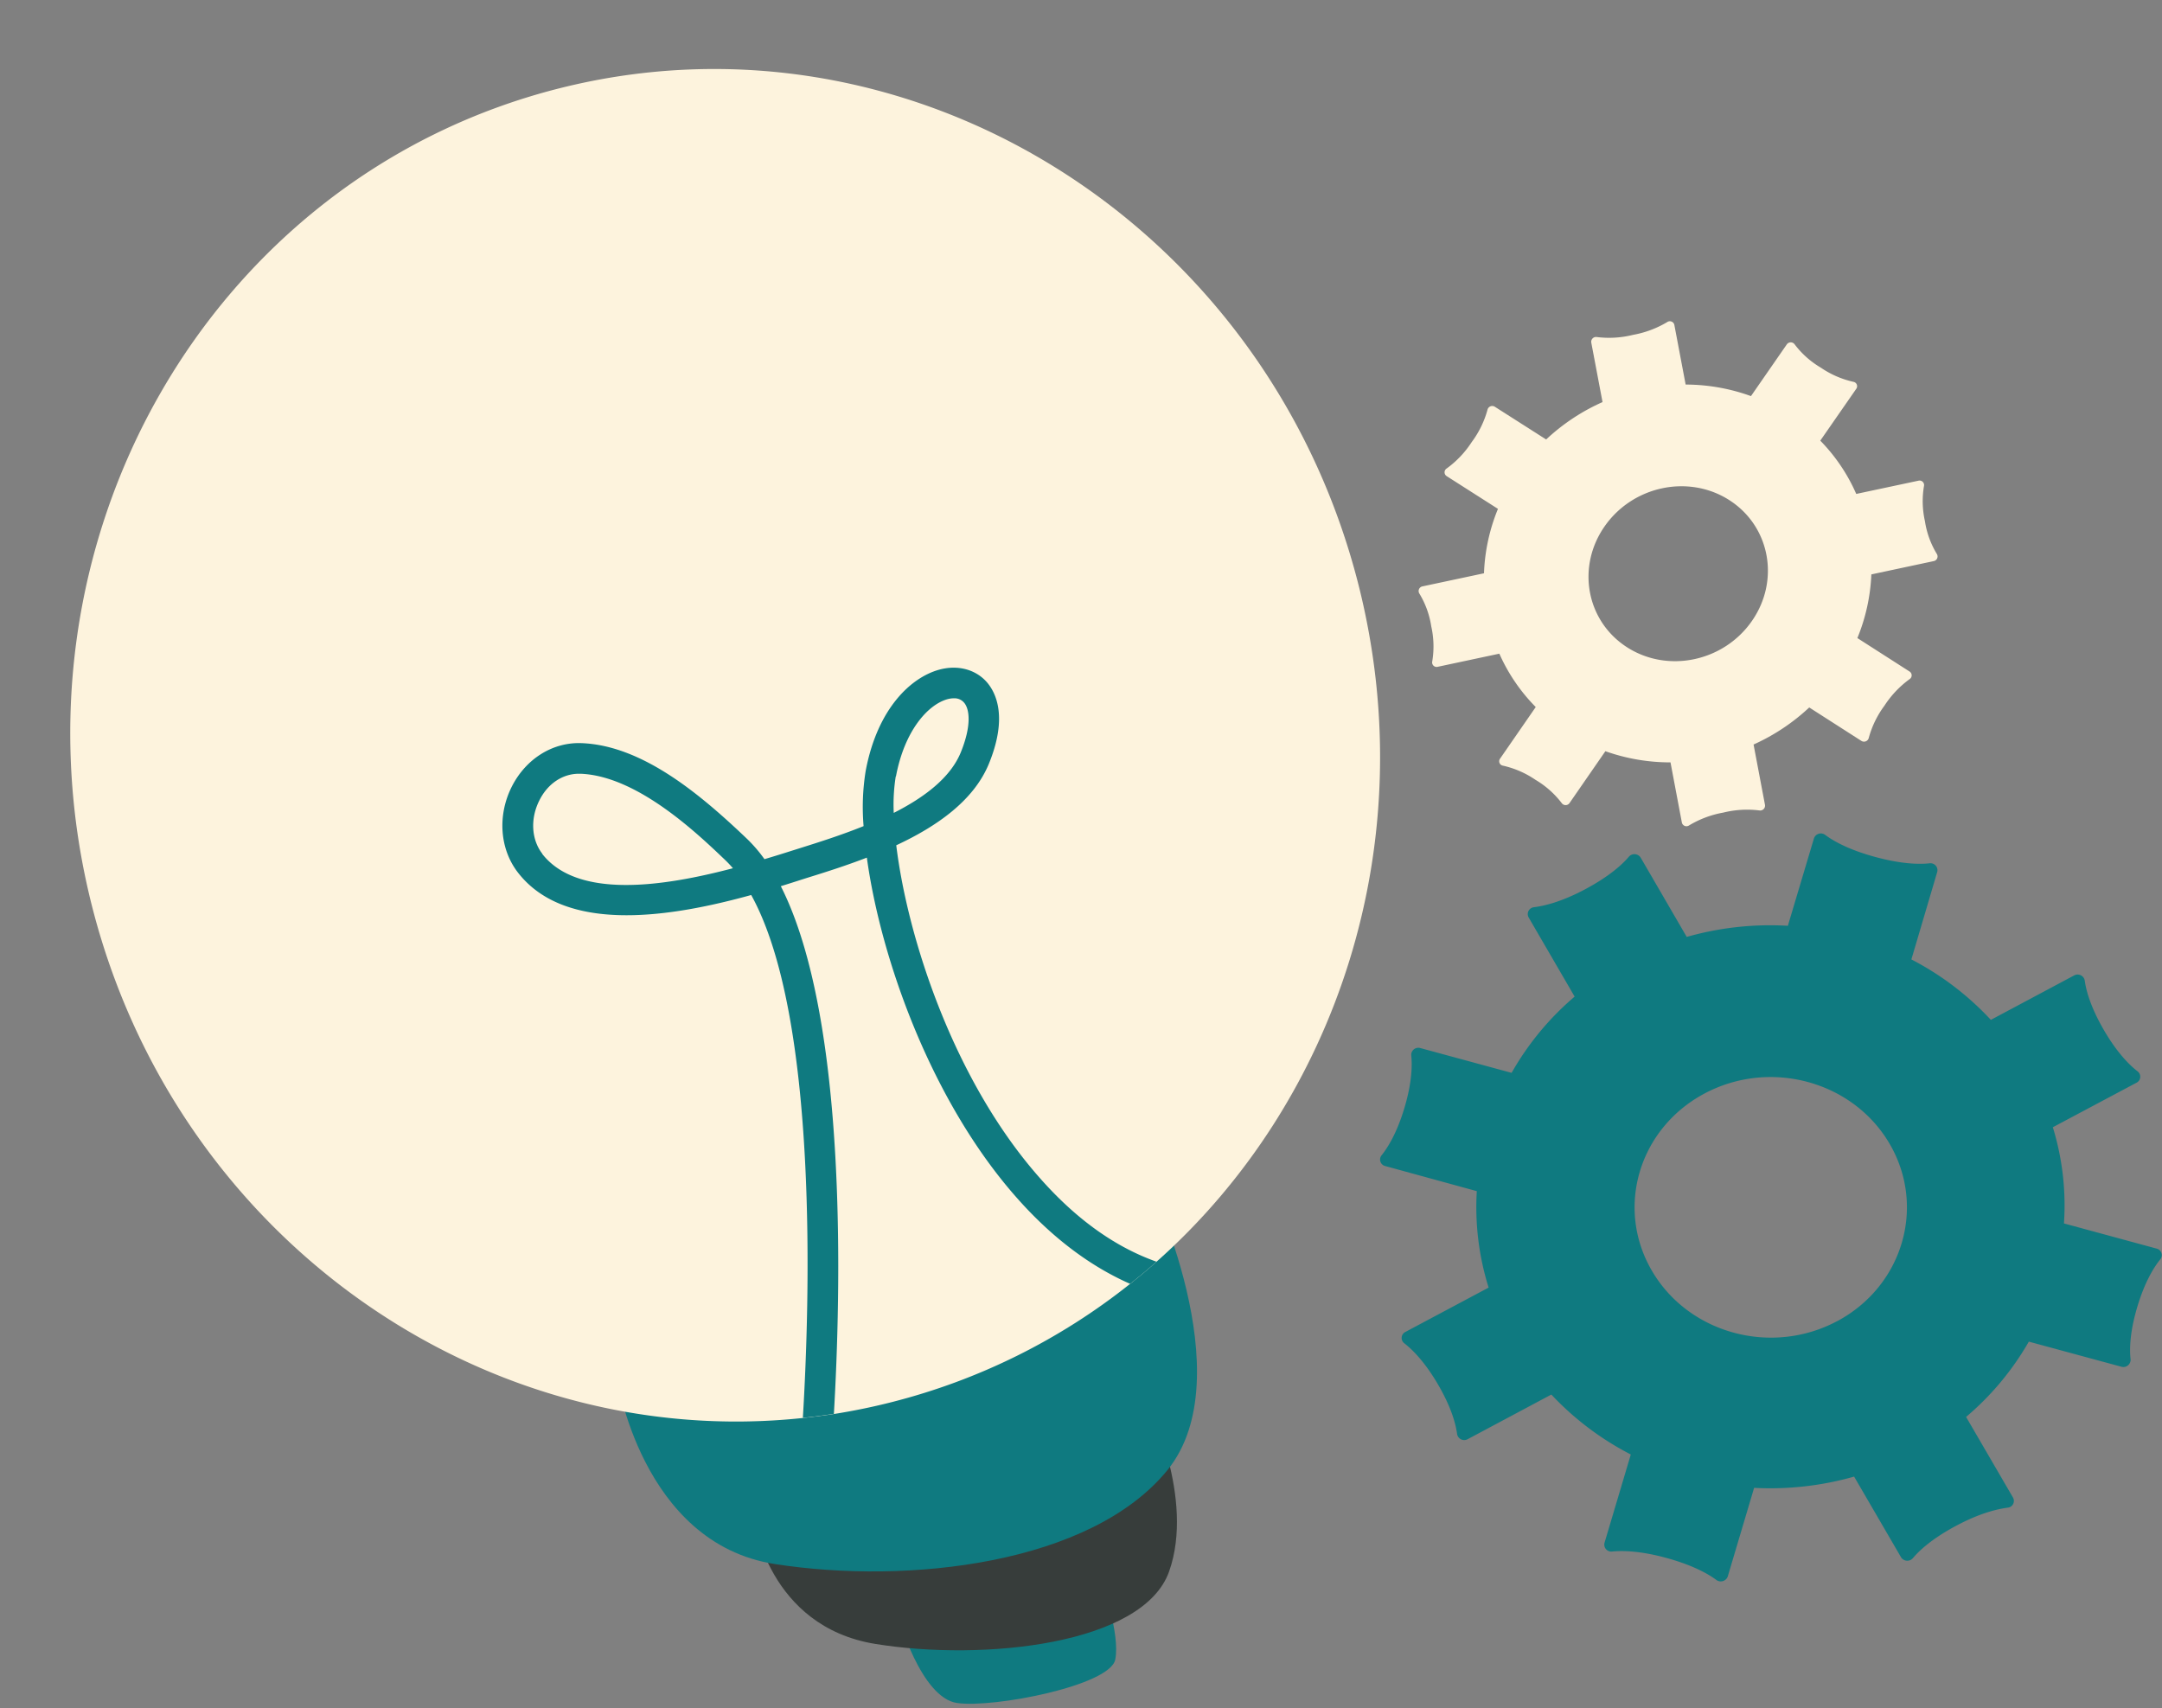 <?xml version="1.0" encoding="UTF-8" standalone="no"?><svg xmlns="http://www.w3.org/2000/svg" xmlns:xlink="http://www.w3.org/1999/xlink" fill="#000000" height="408.4" preserveAspectRatio="xMidYMid meet" version="1" viewBox="-16.8 -16.5 516.9 408.4" width="516.9" zoomAndPan="magnify"><rect x="-16.8" y="-16.5" width="516.9" height="408.4" fill="#808080" stroke="none"/><g data-name="Layer 2"><g id="change1_1"><path d="M197.92,369.89s5.4,19.52,14.12,20.77,36.56-4.16,37.8-10.39-3.32-18.69-3.32-18.69Z" fill="#0f7a80"/></g><g id="change2_1"><path d="M163.45,346.63s3.32,25.75,29.07,29.91,64,.2,70.2-17.34-5-40-5-40Z" fill="#373d3b"/></g><g id="change1_2"><path d="M130.63,312.57s5.82,39.87,37.8,44.86,75.6,0,93.87-22.43-4.57-69.36-4.57-69.36Z" fill="#0f7a80"/></g><g id="change3_1"><path d="M259.68,285.18c-2.05,1.83-4.17,3.61-6.32,5.29a151,151,0,0,1-57,28.26c-4.59,1.17-9.18,2.1-13.76,2.83-2.47.37-5,.71-7.42.95C98.72,330.69,25.27,279.42,5.16,200-16.77,113.29,33.2,25.83,116.8,4.65S286,36.62,308,123.34C323.56,184.91,302.89,246.84,259.68,285.18Z" fill="#fdf3dd"/></g><g id="change1_3"><path d="M231.88,265.22c-20.59-23.21-31.69-57.37-34.4-79.63,9.54-4.44,18.44-10.56,22.11-19.4,4.66-11.32,1.68-17.17-.49-19.64-2.71-3.05-7-4.15-11.4-2.93-6.61,1.83-14.69,9.13-17.52,24.14a54,54,0,0,0-.51,13.25c-5.42,2.19-10.86,3.9-15.28,5.29l-1.49.47c-2.05.65-4.39,1.39-6.93,2.14a34.51,34.51,0,0,0-4.14-4.83c-11.52-11-25.24-22.38-39.63-22.91-6.86-.25-13.21,3.71-16.6,10.32-3.51,6.91-2.95,15,1.47,20.67,11.56,14.83,37.09,10.47,55.73,5.32,16.18,29.23,14,97.9,12.35,125,2.46-.24,4.95-.58,7.42-.95,1.63-28.06,3.51-94.21-12.69-126.16,1.88-.58,3.63-1.14,5.24-1.66l1.62-.51c4-1.24,8.78-2.76,13.71-4.66,3.34,24.31,15.49,58.44,36,81.5,8.25,9.3,17.32,16.16,26.94,20.4,2.15-1.68,4.27-3.46,6.32-5.29C249.8,281.64,240.52,275,231.88,265.22Zm-119-77.58c-2.66-3.41-2.93-8.44-.71-12.81,2-4,5.56-6.34,9.44-6.34h.37c13.57.51,27.94,14.25,34.84,20.86.54.54,1.1,1.12,1.61,1.73C141.94,195.43,121.34,198.55,112.83,187.64Zm84.53-18.52c2.07-11,7.66-17.15,12.29-18.45a5.92,5.92,0,0,1,1.59-.22,3,3,0,0,1,2.37,1c1.36,1.53,1.88,5.51-.78,12-2.52,6.07-8.76,10.73-16,14.4A42.89,42.89,0,0,1,197.36,169.12Z" fill="#0f7a80"/></g><g id="change3_2"><path d="M441.89,98.42,427,101.59a42.62,42.62,0,0,0-8.6-12.74L427,76.46a1.06,1.06,0,0,0-.67-1.67,22.41,22.41,0,0,1-7.8-3.39,21.54,21.54,0,0,1-6.28-5.6,1.15,1.15,0,0,0-1.87.06L401.83,78.2a46.07,46.07,0,0,0-15.62-2.76l-2.7-14.27a1.1,1.1,0,0,0-1.7-.67,24.31,24.31,0,0,1-8.18,3.06,23.72,23.72,0,0,1-8.66.52,1.15,1.15,0,0,0-1.32,1.33l2.69,14.22a48.48,48.48,0,0,0-13.48,8.94l-12.28-7.83a1.16,1.16,0,0,0-1.74.71,23.12,23.12,0,0,1-3.77,7.73,23.69,23.69,0,0,1-6,6.33,1.08,1.08,0,0,0,0,1.82l12.27,7.83a44.63,44.63,0,0,0-3.34,15.4l-14.7,3.13a1.13,1.13,0,0,0-.77,1.69,21.22,21.22,0,0,1,2.86,7.87,21.8,21.8,0,0,1,.23,8.43,1.07,1.07,0,0,0,1.31,1.24l14.74-3.14a42.73,42.73,0,0,0,8.7,12.76l-8.53,12.34a1.06,1.06,0,0,0,.67,1.67,22.54,22.54,0,0,1,7.8,3.39,21.92,21.92,0,0,1,6.29,5.59,1.14,1.14,0,0,0,1.86-.05l8.56-12.38a46.26,46.26,0,0,0,15.57,2.67l2.72,14.4a1.12,1.12,0,0,0,1.71.68,24,24,0,0,1,8.17-3.07,23.72,23.72,0,0,1,8.66-.52,1.16,1.16,0,0,0,1.33-1.33l-2.73-14.43a48.56,48.56,0,0,0,13.31-8.86l12.48,8a1.17,1.17,0,0,0,1.75-.71,23.12,23.12,0,0,1,3.76-7.73,24,24,0,0,1,6-6.33,1.08,1.08,0,0,0,0-1.82l-12.48-8a45,45,0,0,0,3.34-15.22l14.91-3.18a1.13,1.13,0,0,0,.76-1.69,21.23,21.23,0,0,1-2.86-7.86,21.74,21.74,0,0,1-.22-8.43A1.08,1.08,0,0,0,441.89,98.42Zm-45.27,4.63c9.74,6.22,12.19,19.15,5.46,28.88S382,144.5,372.25,138.28s-12.19-19.14-5.46-28.87S386.87,96.83,396.62,103.05Z" fill="#fdf3dd"/></g><g id="change1_4"><path d="M498.75,282l-22.09-6A63.62,63.62,0,0,0,474,253l20-10.64a1.6,1.6,0,0,0,.27-2.71c-1.91-1.49-4.88-4.39-8.08-9.91s-4.25-9.49-4.56-11.81a1.73,1.73,0,0,0-2.54-1.22l-19.91,10.62a69.51,69.51,0,0,0-19-14.45L446.35,192a1.66,1.66,0,0,0-1.8-2.1c-2.47.27-6.71.2-13.06-1.53s-10-3.83-11.93-5.27a1.73,1.73,0,0,0-2.68.87l-6.23,20.87a72.81,72.81,0,0,0-24.18,2.66l-11-18.94a1.76,1.76,0,0,0-2.83-.24c-1.54,1.83-4.62,4.66-10.35,7.73s-9.91,4.05-12.35,4.35a1.65,1.65,0,0,0-1.27,2.44l11,18.93A67.79,67.79,0,0,0,344.6,240l-21.82-5.93a1.69,1.69,0,0,0-2.17,1.73c.24,2.35.2,6.42-1.61,12.5s-4,9.56-5.49,11.42a1.6,1.6,0,0,0,.88,2.56l21.89,6a64.24,64.24,0,0,0,2.83,23.06l-19.92,10.61a1.6,1.6,0,0,0-.26,2.69c1.92,1.49,4.9,4.41,8.1,9.9s4.24,9.5,4.54,11.82a1.72,1.72,0,0,0,2.53,1.22l20-10.67a69.78,69.78,0,0,0,19,14.33l-6.29,21.13a1.67,1.67,0,0,0,1.83,2.07c2.44-.24,6.69-.19,13,1.54s10,3.83,11.93,5.27a1.77,1.77,0,0,0,2.71-.85l6.3-21.18a73.28,73.28,0,0,0,23.91-2.69l11.2,19.25a1.76,1.76,0,0,0,2.83.27c1.54-1.85,4.59-4.68,10.35-7.76s9.88-4,12.35-4.34a1.62,1.62,0,0,0,1.24-2.44l-11.2-19.25a67.49,67.49,0,0,0,15-18l22.13,6a1.72,1.72,0,0,0,2.2-1.76c-.27-2.34-.22-6.41,1.58-12.47s4-9.56,5.52-11.44A1.61,1.61,0,0,0,498.75,282Zm-76.33,17.37c-15.72,8.37-35.53,2.95-44.29-12.08s-3.1-34,12.61-42.36S426.27,242,435,257,438.13,291,422.42,299.38Z" fill="#0f7a80"/></g></g></svg>
